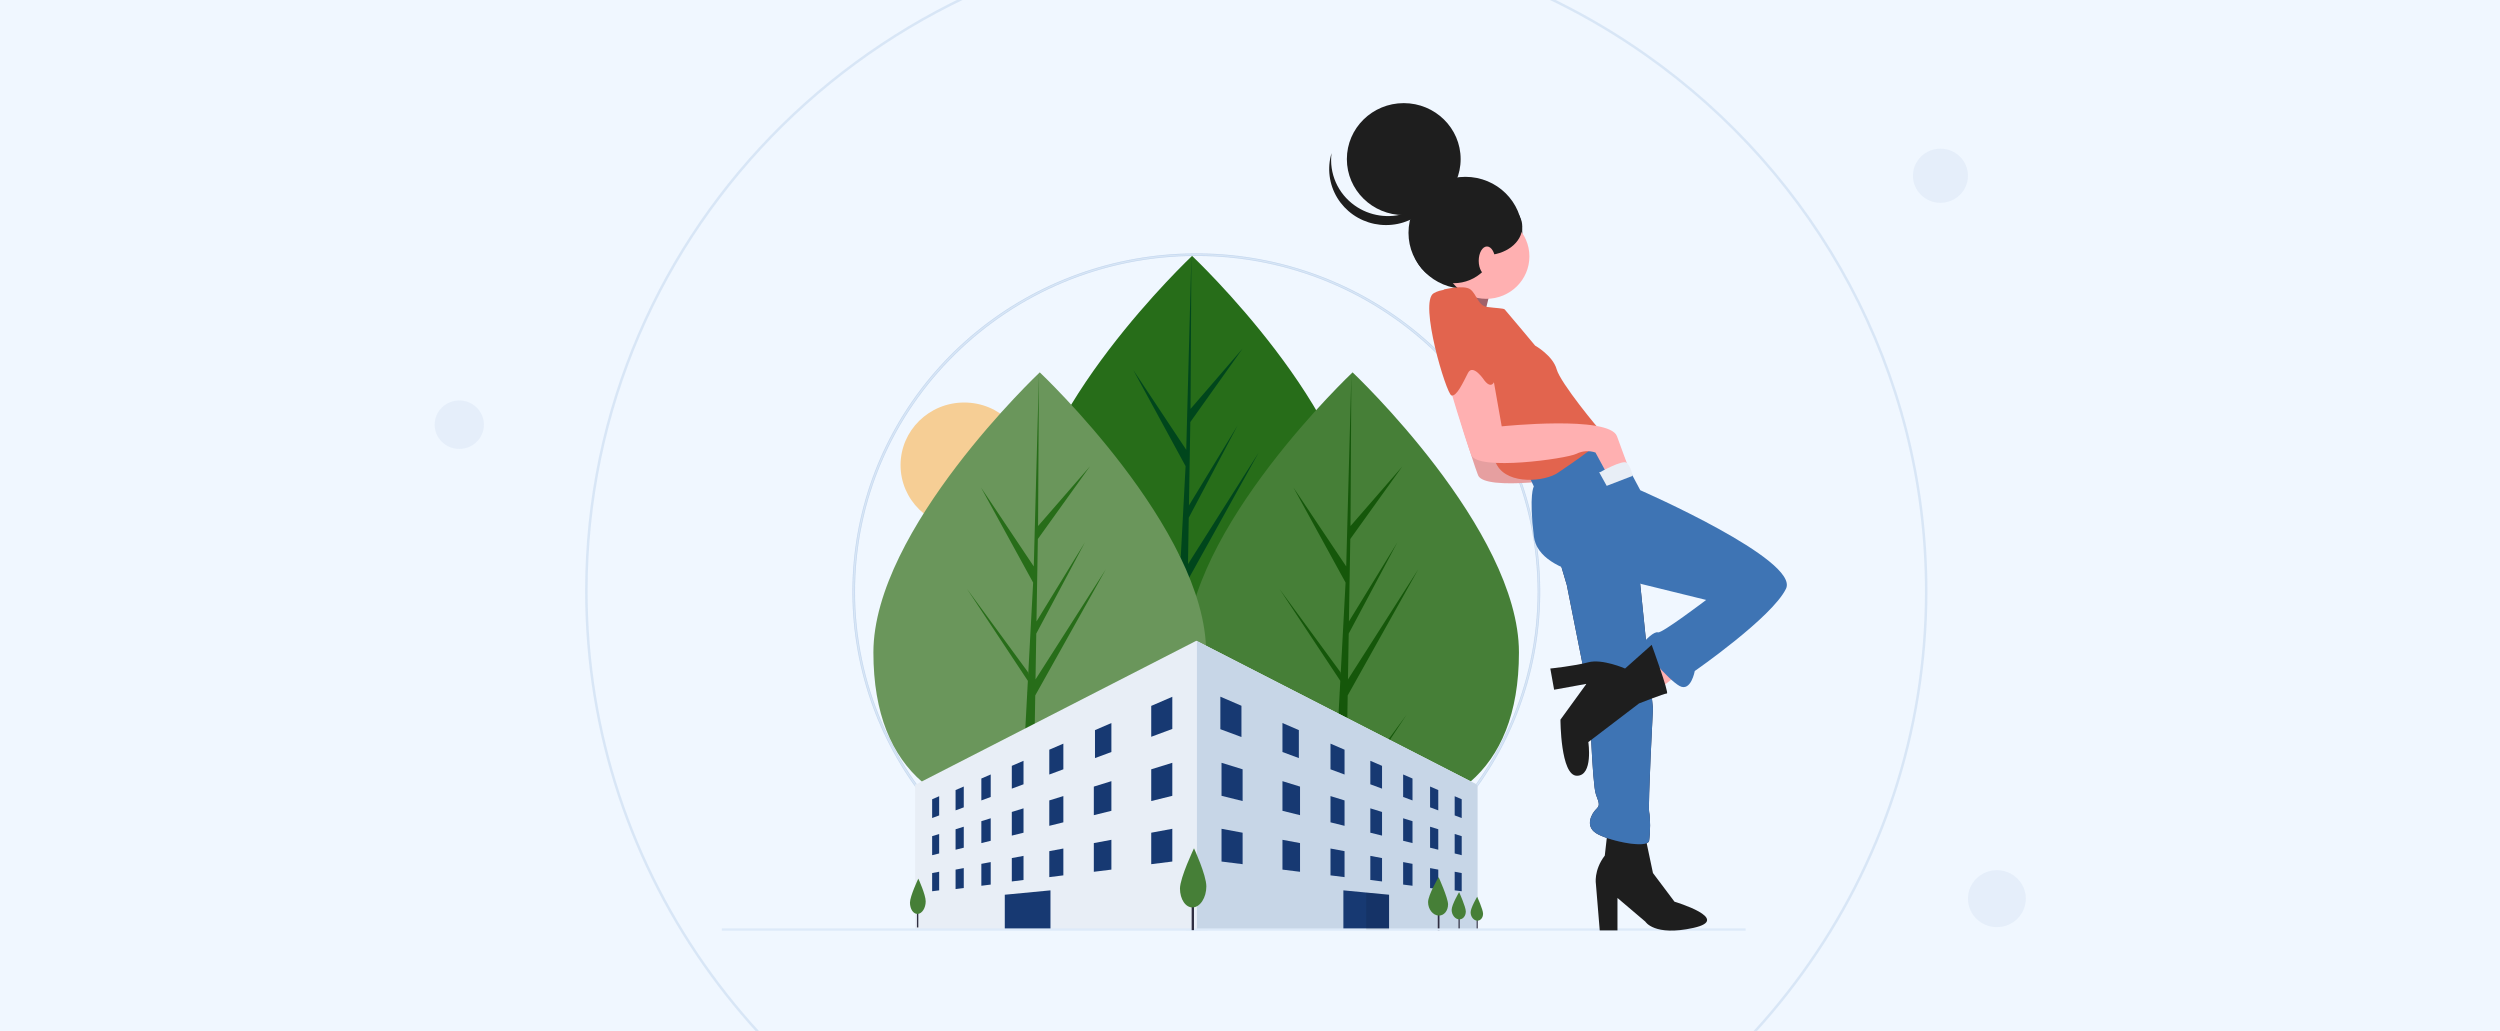 <?xml version="1.0" encoding="UTF-8"?>
<svg xmlns="http://www.w3.org/2000/svg" width="400" height="165" viewBox="0 0 400 165" fill="none">
  <rect x="0" y="0" width="400" height="165" fill="#808080" stroke="none"/>
  <g clip-path="url(#clip0_4573_117510)">
    <rect width="400" height="165" fill="#F0F7FF"></rect>
    <path d="M237.781 193.685L237.781 193.685C231.531 195.936 225.08 197.602 218.513 198.662C200.446 201.577 181.922 199.922 164.684 193.851C123.341 179.209 93.799 140.28 93.819 94.57C93.819 36.347 141.806 -10.877 201.005 -10.877L201.005 -10.877C223.378 -10.909 245.195 -4.022 263.373 8.811L263.373 8.811C290.511 27.944 308.192 59.236 308.192 94.592C308.192 140.124 278.864 178.922 237.781 193.685Z" stroke="#094EA0" stroke-opacity="0.1" stroke-width="0.403"></path>
    <path d="M73.485 71.826C75.66 71.826 77.423 70.091 77.423 67.951C77.423 65.81 75.66 64.075 73.485 64.075C71.31 64.075 69.547 65.81 69.547 67.951C69.547 70.091 71.31 71.826 73.485 71.826Z" fill="#084996" fill-opacity="0.05"></path>
    <path d="M319.503 148.339C322.059 148.339 324.131 146.3 324.131 143.784C324.131 141.269 322.059 139.229 319.503 139.229C316.946 139.229 314.874 141.269 314.874 143.784C314.874 146.3 316.946 148.339 319.503 148.339Z" fill="#084996" fill-opacity="0.05"></path>
    <path d="M310.473 32.449C312.903 32.449 314.874 30.51 314.874 28.119C314.874 25.727 312.903 23.788 310.473 23.788C308.042 23.788 306.072 25.727 306.072 28.119C306.072 30.51 308.042 32.449 310.473 32.449Z" fill="#084996" fill-opacity="0.05"></path>
    <path d="M154.271 84.441C159.894 84.441 164.453 79.955 164.453 74.421C164.453 68.888 159.894 64.402 154.271 64.402C148.648 64.402 144.089 68.888 144.089 74.421C144.089 79.955 148.648 84.441 154.271 84.441Z" fill="#F6CE95"></path>
    <path d="M217.35 85.765C217.35 105.491 205.433 112.378 190.732 112.378C176.032 112.378 164.115 105.491 164.115 85.765C164.115 66.039 190.732 40.945 190.732 40.945C190.732 40.945 217.35 66.039 217.35 85.765Z" fill="#276D19"></path>
    <path d="M189.762 109.361L190.034 92.852L201.38 72.428L190.077 90.262L190.2 82.839L198.019 68.063L190.232 80.875L190.453 67.525L198.825 55.761L190.487 65.425L190.625 40.945L189.76 73.352L189.831 72.016L181.318 59.194L189.694 74.582L188.901 89.492L188.877 89.096L179.064 75.603L188.848 90.494L188.748 92.359L188.731 92.387L188.739 92.54L186.727 130.368H189.415L189.738 110.829L199.498 95.975L189.762 109.361Z" fill="#00461C"></path>
    <path d="M243.031 104.397C243.031 124.122 231.114 131.01 216.414 131.01C201.713 131.01 189.796 124.122 189.796 104.397C189.796 84.671 216.414 59.577 216.414 59.577C216.414 59.577 243.031 84.671 243.031 104.397Z" fill="#467F37"></path>
    <path d="M215.359 127.58L215.631 111.267L226.926 91.086L215.673 108.708L215.795 101.373L223.58 86.772L215.827 99.432V99.432L216.047 86.24L224.383 74.616L216.081 84.165L216.218 59.976L215.357 91.999L215.428 90.678L206.952 78.008L215.292 93.213L214.502 107.947L214.478 107.556L204.708 94.223L214.449 108.937L214.35 110.78L214.332 110.808L214.34 110.959L212.337 148.339H215.014L215.335 129.031L225.052 114.353L215.359 127.58Z" fill="#15570A"></path>
    <path d="M192.979 104.397C192.979 124.122 181.062 131.01 166.362 131.01C151.661 131.01 139.744 124.122 139.744 104.397C139.744 84.671 166.362 59.577 166.362 59.577C166.362 59.577 192.979 84.671 192.979 104.397Z" fill="#6A965B"></path>
    <path d="M165.368 127.58L165.64 111.267L176.935 91.086L165.682 108.708L165.804 101.373L173.589 86.772L165.837 99.432L166.056 86.24L174.392 74.616L166.09 84.165L166.228 59.976L165.366 91.999L165.437 90.678L156.961 78.008L165.301 93.213L164.511 107.947L164.488 107.556L154.717 94.223L164.458 108.937L164.359 110.78L164.342 110.808L164.35 110.959L162.346 148.339H165.023L165.344 129.031L175.061 114.353L165.368 127.58Z" fill="#276D19"></path>
    <path d="M191.409 148.834C178.679 148.834 166.342 144.49 156.501 136.543C146.66 128.596 139.923 117.537 137.44 105.251C134.956 92.964 136.879 80.21 142.88 69.162C148.881 58.114 158.59 49.456 170.351 44.662C182.113 39.868 195.2 39.235 207.382 42.872C219.565 46.508 230.089 54.188 237.162 64.605C244.235 75.02 247.419 87.527 246.171 99.994C244.923 112.461 239.321 124.116 230.319 132.974C225.221 138.018 219.157 142.017 212.478 144.739C205.8 147.461 198.638 148.853 191.409 148.834ZM191.409 40.954C161.299 40.954 136.803 65.058 136.803 94.687C136.803 124.316 161.299 148.42 191.409 148.42C221.519 148.42 246.016 124.316 246.016 94.687C246.016 65.058 221.519 40.954 191.409 40.954V40.954Z" fill="#094EA0" fill-opacity="0.1"></path>
    <path d="M191.409 148.783H191.409C178.69 148.783 166.364 144.444 156.532 136.504C146.7 128.564 139.97 117.515 137.489 105.241C135.008 92.966 136.929 80.224 142.924 69.186C148.92 58.149 158.619 49.498 170.37 44.708C182.121 39.919 195.196 39.287 207.368 42.92C219.539 46.553 230.054 54.227 237.12 64.633C244.186 75.039 247.367 87.534 246.121 99.989C244.874 112.444 239.277 124.089 230.283 132.939L230.283 132.939C225.19 137.978 219.132 141.973 212.459 144.692C205.787 147.412 198.632 148.803 191.409 148.783ZM191.409 40.903C161.272 40.903 136.752 65.03 136.752 94.687C136.752 124.344 161.272 148.471 191.409 148.471C221.546 148.471 246.066 124.344 246.066 94.687C246.066 65.03 221.546 40.903 191.409 40.903Z" stroke="#094EA0" stroke-opacity="0.1" stroke-width="0.101"></path>
    <path d="M236.404 125.579V148.637H146.423V125.579L191.414 102.521L191.507 102.568L236.404 125.579Z" fill="#E8EEF6"></path>
    <path d="M236.405 125.579V148.636H191.508V102.568L236.405 125.579Z" fill="#C7D6E7"></path>
    <path d="M187.57 116.632L184.196 117.885V112.943L187.57 111.487V116.632Z" fill="#173972"></path>
    <path d="M150.267 130.466L149.142 130.885V127.884L150.267 127.395V130.466Z" fill="#173972"></path>
    <path d="M154.203 129.175L152.891 129.66V126.409L154.203 125.842V129.175Z" fill="#173972"></path>
    <path d="M158.514 127.515L157.015 128.07V124.564L158.514 123.914V127.515Z" fill="#173972"></path>
    <path d="M163.763 125.486L161.889 126.183V122.535L163.763 121.726V125.486Z" fill="#173972"></path>
    <path d="M170.137 123.088L167.887 123.925V119.952L170.137 118.981V123.088Z" fill="#173972"></path>
    <path d="M177.823 120.321L175.198 121.294V116.817L177.823 115.685V120.321Z" fill="#173972"></path>
    <path d="M150.267 136.553L149.142 136.832V133.787L150.267 133.437V136.553Z" fill="#173972"></path>
    <path d="M154.203 135.632L152.891 135.955V132.68L154.203 132.273V135.632Z" fill="#173972"></path>
    <path d="M158.514 134.525L157.015 134.896V131.389L158.514 130.924V134.525Z" fill="#173972"></path>
    <path d="M163.763 133.234L161.889 133.697V129.913L163.763 129.333V133.234Z" fill="#173972"></path>
    <path d="M170.137 131.573L167.887 132.132V128.068L170.137 127.372V131.573Z" fill="#173972"></path>
    <path d="M177.823 129.73L175.011 130.426V125.856L177.823 124.985V129.73Z" fill="#173972"></path>
    <path d="M187.57 127.331L184.196 128.166V123.088L187.57 122.047V127.331Z" fill="#173972"></path>
    <path d="M187.57 137.846L184.196 138.269V133.234L187.57 132.606V137.846Z" fill="#173972"></path>
    <path d="M150.267 142.457L149.142 142.6V139.69L150.267 139.479V142.457Z" fill="#173972"></path>
    <path d="M154.203 142.087L152.891 142.25V139.136L154.203 138.894V142.087Z" fill="#173972"></path>
    <path d="M158.514 141.534L157.015 141.721V138.214L158.514 137.933V141.534Z" fill="#173972"></path>
    <path d="M163.763 140.797L161.889 141.033V137.292L163.763 136.94V140.797Z" fill="#173972"></path>
    <path d="M170.137 140.059L167.887 140.34V136.185L170.137 135.764V140.059Z" fill="#173972"></path>
    <path d="M177.823 139.137L175.011 139.487V134.894L177.823 134.369V139.137Z" fill="#173972"></path>
    <path d="M232.749 130.466L233.873 130.885V127.884L232.749 127.395V130.466Z" fill="#173972"></path>
    <path d="M228.811 129.175L230.124 129.66V126.409L228.811 125.842V129.175Z" fill="#173972"></path>
    <path d="M224.501 127.515L226.001 128.07V124.564L224.501 123.914V127.515Z" fill="#173972"></path>
    <path d="M219.252 125.486L221.126 126.183V122.535L219.252 121.726V125.486Z" fill="#173972"></path>
    <path d="M212.879 123.088L215.128 123.925V119.952L212.879 118.981V123.088Z" fill="#173972"></path>
    <path d="M205.193 120.321L207.817 121.294V116.817L205.193 115.685V120.321Z" fill="#173972"></path>
    <path d="M232.749 136.553L233.873 136.832V133.787L232.749 133.437V136.553Z" fill="#173972"></path>
    <path d="M228.811 135.632L230.124 135.955V132.68L228.811 132.273V135.632Z" fill="#173972"></path>
    <path d="M224.501 134.525L226.001 134.896V131.389L224.501 130.924V134.525Z" fill="#173972"></path>
    <path d="M219.252 133.234L221.126 133.697V129.913L219.252 129.333V133.234Z" fill="#173972"></path>
    <path d="M212.879 131.573L215.128 132.132V128.068L212.879 127.372V131.573Z" fill="#173972"></path>
    <path d="M205.193 129.73L208.005 130.426V125.856L205.193 124.985V129.73Z" fill="#173972"></path>
    <path d="M195.444 127.331L198.818 128.166V123.088L195.444 122.047V127.331Z" fill="#173972"></path>
    <path d="M195.444 137.846L198.818 138.269V133.234L195.444 132.606V137.846Z" fill="#173972"></path>
    <path d="M232.749 142.457L233.873 142.6V139.69L232.749 139.479V142.457Z" fill="#173972"></path>
    <path d="M228.811 142.087L230.124 142.25V139.136L228.811 138.894V142.087Z" fill="#173972"></path>
    <path d="M224.501 141.534L226.001 141.721V138.214L224.501 137.933V141.534Z" fill="#173972"></path>
    <path d="M219.252 140.797L221.126 141.033V137.292L219.252 136.94V140.797Z" fill="#173972"></path>
    <path d="M212.879 140.059L215.128 140.34V136.185L212.879 135.764V140.059Z" fill="#173972"></path>
    <path d="M205.193 139.137L208.005 139.487V134.894L205.193 134.369V139.137Z" fill="#173972"></path>
    <path d="M198.631 117.923L195.257 116.671V111.467L198.631 112.923V117.923Z" fill="#173972"></path>
    <path d="M230.315 144.531H230.04V148.862H230.315V144.531Z" fill="#2F2E41"></path>
    <path d="M233.556 145.709H233.361V148.777H233.556V145.709Z" fill="#2F2E41"></path>
    <path d="M236.435 146.084H236.264V148.781H236.435V146.084Z" fill="#2F2E41"></path>
    <path d="M222.251 143.158V148.729L218.596 148.723L214.94 148.718V142.457L218.596 142.808L222.251 143.158Z" fill="#173972"></path>
    <path d="M160.765 148.729L168.076 148.717V142.457L160.765 143.157V148.729Z" fill="#173972"></path>
    <path d="M279.298 148.544H115.491V148.913H279.298V148.544Z" fill="#DDEAF9"></path>
    <path opacity="0.1" d="M222.251 143.158V148.729L218.595 148.723V142.808L222.251 143.158Z" fill="black"></path>
    <path d="M191.039 143.656H190.664V148.821H191.039V143.656Z" fill="#2F2E41"></path>
    <path d="M193.015 141.817C193.015 143.627 192.032 145.137 190.851 145.189C189.703 145.239 188.795 143.885 188.795 142.165C188.795 140.445 191.039 135.724 191.039 135.724C191.039 135.724 193.015 140.007 193.015 141.817Z" fill="#467F37"></path>
    <path d="M146.932 145.312H146.708V148.392H146.932V145.312Z" fill="#2F2E41"></path>
    <path d="M148.111 144.214C148.111 145.294 147.525 146.195 146.82 146.226C146.135 146.256 145.594 145.448 145.594 144.422C145.594 143.396 146.932 140.58 146.932 140.58C146.932 140.58 148.111 143.135 148.111 144.214Z" fill="#467F37"></path>
    <path d="M231.69 144.702C231.69 145.729 231.033 146.53 230.178 146.491C229.269 146.449 228.491 145.485 228.491 144.341C228.491 143.196 230.178 140.336 230.178 140.336C230.178 140.336 231.69 143.675 231.69 144.702Z" fill="#467F37"></path>
    <path d="M234.53 145.831C234.53 146.558 234.064 147.127 233.458 147.099C232.814 147.069 232.263 146.386 232.263 145.575C232.263 144.764 233.458 142.737 233.458 142.737C233.458 142.737 234.53 145.103 234.53 145.831Z" fill="#467F37"></path>
    <path d="M237.291 146.191C237.291 146.83 236.882 147.329 236.349 147.305C235.784 147.279 235.299 146.679 235.299 145.966C235.299 145.253 236.349 143.472 236.349 143.472C236.349 143.472 237.291 145.551 237.291 146.191Z" fill="#467F37"></path>
    <path d="M238.623 46.217C238.623 46.217 236.799 51.603 237.812 52.8C238.826 53.997 231.73 49.209 231.73 49.209L235.582 44.82L238.623 46.217Z" fill="#A0616A"></path>
    <path d="M234.462 46.207C239.489 46.207 243.565 42.197 243.565 37.25C243.565 32.303 239.489 28.293 234.462 28.293C229.435 28.293 225.359 32.303 225.359 37.25C225.359 42.197 229.435 46.207 234.462 46.207Z" fill="#1E1E1E"></path>
    <path d="M269.846 106.865L265.183 110.456L262.547 106.266L267.21 103.074L269.846 106.865Z" fill="#FFB0B1"></path>
    <path d="M263.255 133.896L264.472 139.682L267.918 144.27C267.918 144.27 277.244 147.063 270.959 148.46C264.674 149.856 263.255 147.462 263.255 147.462L258.795 143.672V148.859H255.957L255.348 141.477C255.348 141.477 254.943 139.283 256.768 136.889L257.173 133.298L263.255 133.896Z" fill="#1E1E1E"></path>
    <path d="M239.739 62.276L241.361 71.453C241.361 71.453 258.594 69.657 259.81 73.049C261.026 76.44 261.432 77.438 261.432 77.438L257.985 78.635L256.363 75.642C255.869 75.47 255.345 75.399 254.822 75.433C254.299 75.468 253.789 75.607 253.322 75.842C251.7 76.64 237.509 78.635 236.495 76.041C235.481 73.448 232.643 63.872 232.643 63.872L236.9 60.48L239.739 62.276Z" fill="#FFB0B1"></path>
    <path opacity="0.1" d="M239.739 62.276L241.361 71.453C241.361 71.453 258.594 69.657 259.81 73.049C261.026 76.44 261.432 77.438 261.432 77.438L257.985 78.635L256.363 75.642C255.869 75.47 255.345 75.399 254.822 75.433C254.299 75.468 253.789 75.607 253.322 75.842C251.7 76.64 237.509 78.635 236.495 76.041C235.481 73.448 232.643 63.872 232.643 63.872L236.9 60.48L239.739 62.276Z" fill="black"></path>
    <path d="M249.267 88.809L250.686 93.597L254.336 111.951C254.336 111.951 254.741 125.517 255.349 127.113C255.958 128.709 255.958 128.908 255.349 129.507C254.741 130.105 253.525 132.1 255.349 133.297C257.174 134.494 263.662 135.891 263.864 134.494C264.067 133.098 264.067 130.903 263.864 129.906C263.662 128.908 264.473 113.347 264.473 113.347L262.04 89.607L253.727 85.816L249.267 88.809Z" fill="#2F2E41"></path>
    <path d="M249.267 88.809L250.686 93.597L254.336 111.951C254.336 111.951 254.741 125.517 255.349 127.113C255.958 128.709 255.958 128.908 255.349 129.507C254.741 130.105 253.525 132.1 255.349 133.297C257.174 134.494 263.662 135.891 263.864 134.494C264.067 133.098 264.067 130.903 263.864 129.906C263.662 128.908 264.473 113.347 264.473 113.347L262.04 89.607L253.727 85.816L249.267 88.809Z" fill="#3E74B4"></path>
    <path d="M257.984 70.056L262.445 78.435C262.445 78.435 287.99 89.606 285.76 94.195C283.53 98.784 271.163 107.362 271.163 107.362C271.163 107.362 270.554 110.753 268.73 109.756C266.905 108.758 262.445 103.571 262.85 102.973C263.256 102.374 264.675 100.978 265.283 101.177C265.891 101.377 272.987 95.99 272.987 95.99L260.823 92.998C260.823 92.998 246.226 92.599 245.415 85.816C244.604 79.033 245.415 77.836 245.415 77.836L244.401 75.642L252.713 70.654L257.984 70.056Z" fill="#3E74B4"></path>
    <path d="M264.269 103.174L260.012 106.964C260.012 106.964 256.362 105.368 254.132 105.967C251.902 106.565 248.05 106.964 248.05 106.964L248.658 110.356L253.831 109.417L249.672 115.144C249.672 115.144 249.672 124.121 252.308 124.121C254.943 124.121 254.132 118.735 254.132 118.735L262.242 112.55C262.242 112.55 266.297 110.954 266.702 110.954C267.108 110.954 264.269 103.174 264.269 103.174Z" fill="#1E1E1E"></path>
    <path d="M237.812 47.812C241.619 47.812 244.705 44.775 244.705 41.029C244.705 37.283 241.619 34.246 237.812 34.246C234.005 34.246 230.919 37.283 230.919 41.029C230.919 44.775 234.005 47.812 237.812 47.812Z" fill="#FFB0B1"></path>
    <path d="M231.02 46.317C231.02 46.317 234.263 45.519 235.277 46.317C236.291 47.115 236.494 48.91 237.913 49.11C239.332 49.309 240.548 49.309 240.751 49.509C240.954 49.708 245.617 55.294 245.617 55.294C245.617 55.294 248.455 56.89 249.063 59.084C249.672 61.279 255.754 68.66 256.565 69.458C257.376 70.256 251.294 74.246 249.266 75.643C247.239 77.039 241.359 77.638 239.535 74.446C237.71 71.254 227.776 50.506 231.02 46.317Z" fill="#E2644E"></path>
    <path d="M238.651 59.039L240.273 68.216C240.273 68.216 257.506 66.42 258.722 69.812C259.939 73.203 260.344 74.201 260.344 74.201L256.897 75.397L255.276 72.405C254.782 72.233 254.257 72.162 253.734 72.196C253.211 72.23 252.701 72.369 252.234 72.605C250.612 73.403 236.421 75.397 235.407 72.804C234.393 70.211 231.555 60.635 231.555 60.635L235.812 57.243L238.651 59.039Z" fill="#FFB0B1"></path>
    <path d="M234.85 47.155C234.85 47.155 239.738 57.288 239.332 60.081C238.927 62.874 237.508 60.879 237.508 60.879C237.508 60.879 235.683 58.086 234.872 59.682C234.061 61.278 233.047 63.473 232.236 63.273C231.425 63.074 226.965 48.311 229.398 46.914C231.831 45.518 234.85 47.155 234.85 47.155Z" fill="#E2644E"></path>
    <path d="M224.6 34.414C229.628 34.414 233.703 30.404 233.703 25.457C233.703 20.51 229.628 16.5 224.6 16.5C219.573 16.5 215.498 20.51 215.498 25.457C215.498 30.404 219.573 34.414 224.6 34.414Z" fill="#1E1E1E"></path>
    <path d="M216.749 32.874C217.927 33.712 219.292 34.261 220.73 34.473C222.167 34.685 223.636 34.556 225.012 34.095C226.388 33.635 227.633 32.857 228.641 31.826C229.649 30.796 230.391 29.542 230.806 28.171C230.649 29.4 230.235 30.583 229.59 31.646C228.945 32.709 228.082 33.629 227.058 34.348C226.033 35.067 224.868 35.569 223.636 35.822C222.404 36.075 221.133 36.074 219.901 35.82C218.67 35.565 217.505 35.062 216.482 34.342C215.458 33.622 214.597 32.701 213.953 31.637C213.309 30.573 212.896 29.39 212.741 28.161C212.585 26.932 212.69 25.685 213.049 24.498C212.845 26.093 213.081 27.712 213.732 29.185C214.383 30.659 215.425 31.933 216.749 32.874V32.874Z" fill="#1E1E1E"></path>
    <path d="M232.59 45.312C236.276 45.312 239.265 42.371 239.265 38.743C239.265 35.116 236.276 32.175 232.59 32.175C228.903 32.175 225.914 35.116 225.914 38.743C225.914 42.371 228.903 45.312 232.59 45.312Z" fill="#1E1E1E"></path>
    <path d="M237.648 40.834C240.916 40.834 243.565 38.795 243.565 36.281C243.565 33.766 240.916 31.727 237.648 31.727C234.38 31.727 231.731 33.766 231.731 36.281C231.731 38.795 234.38 40.834 237.648 40.834Z" fill="#1E1E1E"></path>
    <path d="M237.913 44.023C238.641 44.023 239.231 42.996 239.231 41.729C239.231 40.462 238.641 39.435 237.913 39.435C237.185 39.435 236.595 40.462 236.595 41.729C236.595 42.996 237.185 44.023 237.913 44.023Z" fill="#FFB0B1"></path>
    <path d="M256.003 75.555C256.003 75.555 259.592 73.529 260.259 74.037C260.925 74.545 261.221 76.135 261.221 76.135L257.073 77.737L255.856 75.542L256.003 75.555Z" fill="#E8EEF6"></path>
  </g>
  <defs>
    <clipPath id="clip0_4573_117510">
      <rect width="400" height="165" fill="white"></rect>
    </clipPath>
  </defs>
</svg>
